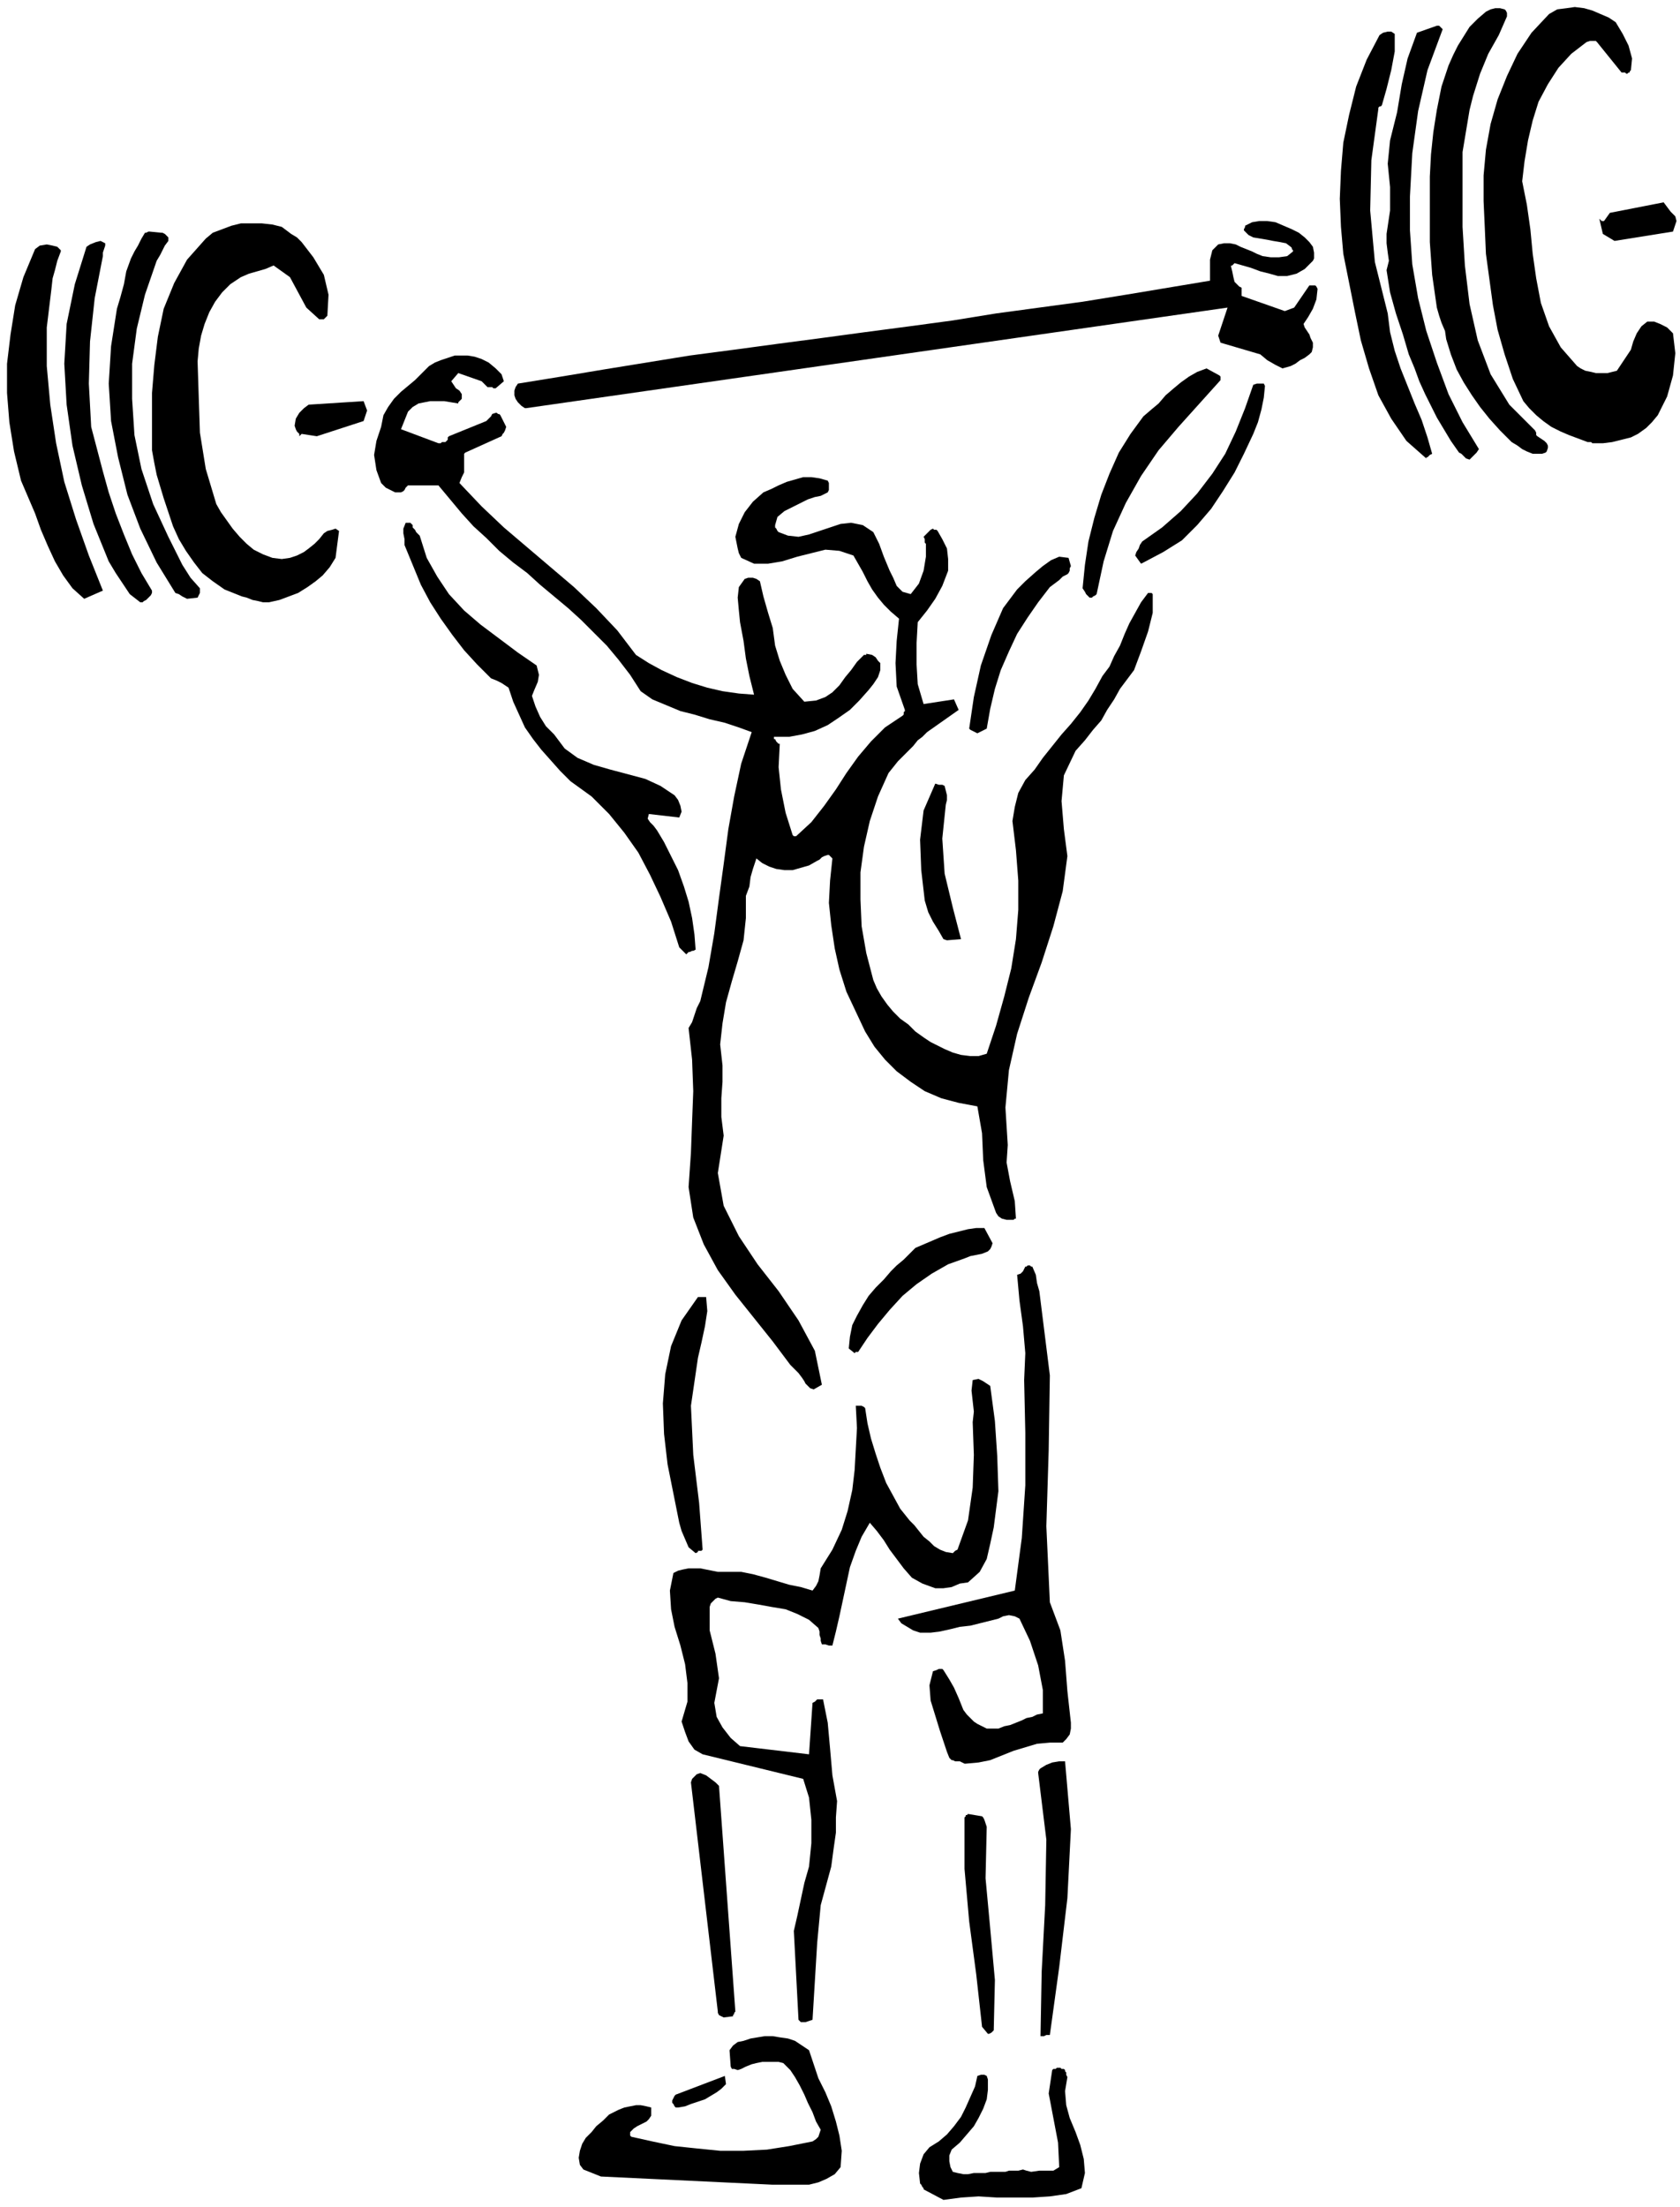 <svg xmlns="http://www.w3.org/2000/svg" width="1.437in" height="1.887in" fill-rule="evenodd" stroke-linecap="round" preserveAspectRatio="none" viewBox="0 0 1437 1887"><style>.pen1{stroke:none}.brush2{fill:#000}</style><path d="m807 1881 15-2 15-1 16 1h30l15-1 14-2 13-5 3-13-1-12-3-12-4-11-5-12-3-11-1-12 2-12-1-2v-2l-1-1v-1l-1-1h-2l-1-1h-3l-1 1h-2l-1 1-3 20 4 21 4 21 1 21-5 3h-12l-7 1-4-1-3-1-4 1h-8l-3 1h-13l-4 1h-10l-5 1h-4l-5-1-4-1-2-4-1-5v-5l2-5 7-6 6-7 6-7 4-7 4-8 3-8 1-8v-9l-1-3-2-1h-3l-3 1-2 9-4 9-4 9-4 8-6 8-6 7-7 6-8 5-5 6-3 8-1 8 1 9 1 1 1 2 1 1v1l17 9zm-146-13h31l8-2 7-3 7-4 5-6 1-14-2-13-3-12-4-13-5-12-6-12-4-12-4-12-6-4-6-4-6-2-7-1-6-1h-7l-6 1-6 1-6 2-5 1-4 3-3 4 1 14 1 2h2l3 1 3-1 4-2 5-2 4-1 5-1h14l4 1 6 6 4 6 4 7 4 8 3 7 4 8 3 8 4 7-1 3-1 3-2 2-3 2-20 4-19 3-20 1h-20l-20-2-19-2-19-4-18-4-1-1v-3l3-3 3-2 4-2 4-2 2-2 2-3v-7l-4-1-5-1h-4l-5 1-5 1-5 2-4 2-4 2-5 5-6 5-4 5-5 5-3 5-2 6-1 6 1 6 3 4 5 2 5 2 5 2 147 7z" class="pen1 brush2"/><path d="m580 1802 6-1 5-2 6-2 6-2 5-3 5-3 4-3 4-4-1-7-42 16-1 1-1 2-1 2v2l1 1 1 2 1 1h2zm312-61h1l2-1h3l8-58 7-59 3-59-5-58h-5l-6 1-5 2-5 3-1 1-1 2v1l7 57-1 56-3 57-1 55h2zm-47-2h1l2-1 1-1 1-1 1-43-4-44-4-43 1-44-1-3-1-3-1-2-1-1-12-2-1 1h-1v1l-1 1v44l4 45 6 45 5 45 5 6zm-156-10 6-2 2-33 2-33 3-32 9-33 2-15 2-14v-13l1-14-4-22-2-23-2-22-4-20h-5l-2 2-2 1-3 44-59-7-8-7-7-9-5-9-2-12 4-21-3-21-5-20v-20l1-3 2-2 2-2 2-1 11 3 12 1 12 2 11 2 12 2 10 4 10 5 8 7 1 3v3l1 3v2l1 3h3l3 1h3l3-12 3-13 3-14 3-14 3-14 5-14 5-12 7-12 6 7 6 8 5 8 6 8 6 8 7 8 9 5 11 4h7l7-1 7-3 7-1 10-9 6-11 3-13 3-14 4-31-1-30-2-30-4-30-3-2-3-2-4-2-5 1-1 9 1 9 1 9-1 9 1 28-1 28-4 28-9 25-2 1-1 1-1 1-6-1-5-2-5-3-4-4-5-4-4-5-4-5-4-4-8-10-6-11-6-11-5-13-4-12-4-13-3-13-2-13-1-1-2-1h-5l1 19-1 18-1 18-2 17-4 18-5 16-8 17-10 16-1 6-1 5-2 4-3 4-10-3-10-2-10-3-10-3-11-3-10-2h-20l-5-1-5-1-5-1h-10l-5 1-4 1-4 2-3 15 1 16 3 15 5 16 4 16 2 16v16l-5 17 3 9 3 8 5 7 7 4 86 21 5 16 2 19v20l-2 20-4 14-3 14-3 14-3 13 4 76 1 1 1 1h4z" class="pen1 brush2"/><path d="m619 1725 8-1v-1l1-1v-1l1-1-14-193-3-3-4-3-4-3-5-2-3 1-2 2-2 2-1 3 23 196v1l1 2 2 1 2 1zm207-217 11-1 10-2 10-4 10-4 10-3 10-3 11-1h11l3-3 3-4 1-5v-5l-3-27-2-26-4-26-9-24-3-65 2-65 1-64-8-64-1-8-2-7-1-7-3-7h-1l-1-1h-2l-1 1h-1l-1 2-1 2-2 2-3 1 2 22 3 22 2 23-1 23 1 45v45l-3 45-6 45-100 24 3 4 5 3 5 3 6 2h9l8-1 9-2 8-2 9-1 8-2 8-2 8-2 4-2 5-1 5 1 4 2 9 19 7 21 4 21v20l-5 1-4 2-5 1-4 2-5 2-5 2-5 1-5 2h-10l-4-2-4-2-3-2-3-3-3-3-3-4-4-10-4-9-4-7-5-8-1-1h-3l-2 1-3 1-3 12 1 13 4 13 4 13 2 6 2 6 2 6 2 5 2 2h1l2 1h4l2 1 2 1h1zm-229-181v-1h3l1-1-3-40-5-41-2-42 6-41 3-13 3-14 2-13-1-12h-7l-14 20-9 22-5 24-2 25 1 26 3 26 5 25 5 25 2 7 3 7 3 7 6 5 2-1zm99-139 7-4-6-29-14-26-17-25-18-23-16-24-13-26-5-28 5-32-2-16v-16l1-14v-14l-2-18 2-18 3-18 5-18 5-17 5-18 2-19v-19l3-8 1-8 2-7 3-9 5 4 6 3 6 2 7 1h7l7-2 7-2 7-4 2-1 2-2 2-1 3-1h1l1 1 1 1 1 1-2 19-1 19 2 19 3 20 4 18 6 19 8 17 8 17 8 13 9 11 10 10 12 9 12 8 14 6 15 4 16 3 4 23 1 23 3 23 8 22 2 3 3 2 4 1h6l1-1h1l-1-15-4-17-3-16 1-15-2-32 3-32 7-31 10-31 11-30 10-31 8-30 4-30-3-23-2-24 2-22 10-21 8-9 7-9 7-8 5-9 6-9 5-9 6-8 6-8 6-16 6-17 4-16v-16l-1-1h-3l-6 8-5 9-5 9-4 9-4 10-5 9-4 9-6 8-6 11-6 10-7 10-8 10-8 9-8 10-8 10-7 10-8 9-6 11-3 12-2 12 3 25 2 26v25l-2 25-4 25-6 24-7 25-8 24-7 2h-7l-8-1-7-2-7-3-6-3-6-3-6-4-7-5-6-6-7-5-6-6-5-6-5-7-4-7-3-7-6-23-4-23-1-23v-23l3-22 5-22 7-21 9-20 4-5 4-5 4-4 5-5 4-4 4-5 4-3 4-4 27-19-4-9-26 4-5-17-1-17v-18l1-18 8-10 7-10 6-11 5-13v-10l-1-9-4-8-4-7-1-1h-2l-1-1-2 1-2 2-2 2-2 2 1 2v3l1 1v11l-2 12-4 11-7 9-7-2-5-5-3-7-3-6-5-12-4-11-5-10-9-6-10-2-9 1-9 3-9 3-9 3-9 2-9-1-8-3-1-1-1-2-1-1v-2l2-7 6-5 8-4 6-3 6-3 6-2 5-1 6-3 1-2v-6l-1-2-7-2-7-1h-7l-7 2-7 2-7 3-6 3-7 3-9 8-7 9-5 10-3 11 1 5 1 5 1 4 2 4 11 5h12l12-2 13-4 12-3 12-3 12 1 12 4 4 7 4 7 4 8 4 7 5 7 5 6 6 6 7 6-2 19-1 19 1 20 7 20v1l-1 1v2l-1 1-15 10-12 12-11 13-10 14-9 14-10 14-11 14-13 12h-2l-1-1-6-19-4-20-2-19 1-20h-1l-1-1-1-1-1-2h-1v-2h13l11-2 11-3 11-5 9-6 10-7 8-8 8-9 4-5 4-6 2-6v-6l-2-2-2-3-3-2-5-1v1h-2l-1 1-5 5-5 7-5 6-5 7-6 6-6 4-8 3-10 1-10-11-6-12-5-12-4-13-2-15-4-13-4-14-3-13-3-2-3-1h-4l-3 1-5 7-1 9 1 11 1 10 3 16 2 15 3 15 4 16-13-1-14-2-13-3-13-4-13-5-13-6-11-6-11-7-16-21-18-19-19-18-20-17-20-17-20-17-19-18-19-20 2-5 2-4v-16l1-1 31-14 1-2 1-1 1-2 1-3-5-10-1-1h-1l-1-1h-1l-3 1-1 2-2 2-2 2-32 13-1 1v2l-1 1-1 1h-3l-1 1h-2l-32-12 6-15 4-4 5-3 5-1 5-1h12l6 1 6 1v-1l1-1 1-1 1-1v-4l-2-3-3-2-2-3-2-3 6-7 20 7 5 5h4l1 1h2l7-6-2-6-5-5-6-5-6-3-6-2-6-1h-11l-6 2-6 2-5 2-5 3-6 6-6 6-6 5-6 5-6 6-5 7-4 7-2 10-4 12-2 12 2 13 4 11 4 4 4 2 4 2h5l2-1 1-1 1-2 2-2h26l10 12 10 12 10 11 11 10 11 11 12 10 12 9 11 10 12 10 12 10 11 10 11 11 11 11 10 12 10 13 9 14 10 7 12 5 12 5 12 3 13 4 13 3 12 4 11 4-9 27-6 28-5 28-4 30-4 29-4 30-5 29-7 29-3 6-2 6-2 6-3 5 3 27 1 27-1 26-1 27-2 29 4 26 9 23 12 22 15 21 16 20 16 20 15 20 4 4 3 3 3 4 2 3 1 2 2 2 2 2 3 1z" class="pen1 brush2"/><path d="M732 1156h2l8-12 9-12 10-12 11-12 12-10 13-9 14-8 14-5 5-2 5-1 5-1 5-2 1-1 1-1 1-2 1-3-7-13h-7l-7 1-8 2-8 2-8 3-7 3-7 3-7 3-5 5-5 5-6 5-5 5-6 7-7 7-6 7-5 8-5 9-4 8-2 10-1 10 5 4 1-1zM589 814h1l2-1h1l2-1-1-13-2-14-3-14-4-13-5-14-6-12-6-12-6-10-3-4-3-3-2-3 1-4 26 3 2-5-1-5-2-5-3-4-12-8-13-6-15-4-15-4-14-4-14-6-11-8-9-12-7-7-5-8-4-9-3-9 2-5 3-7 1-6-2-8-16-11-16-12-16-12-14-12-13-14-10-15-9-16-6-19-3-3-1-2-2-2v-2l-1-1-1-1h-4l-2 5v4l1 5v5l7 17 7 17 8 15 9 14 10 14 10 13 11 12 12 12 5 2 4 2 3 2 3 2 4 12 5 11 5 11 7 10 7 9 8 9 8 9 9 9 18 13 15 15 13 16 12 17 10 19 9 19 9 21 7 22 1 1 2 2 1 1 2 2 2-2zm221-10 12-1-7-27-7-29-2-30 3-29 1-4v-4l-1-4-1-4-2-1h-3l-3-1-10 23-3 25 1 26 3 26 3 10 4 8 5 8 4 7 3 1zm26-177 8-4 3-17 4-17 5-16 7-16 7-15 9-14 9-13 10-13 4-3 4-3 3-3 4-2 1-1 1-2v-2l1-2-2-7-8-1-7 3-7 5-6 5-9 8-7 7-6 8-6 8-10 23-9 26-6 27-4 27 1 1 2 1 2 1 2 1zM230 515l9-2 8-3 8-3 8-5 7-5 6-5 6-7 5-8 3-23-3-2-3 1-4 1-3 2-4 5-4 4-5 4-4 3-6 3-6 2-7 1-8-1-8-3-8-4-6-5-6-6-6-7-5-7-5-7-4-7-9-30-5-31-1-30-1-31 1-11 2-11 3-10 4-10 5-9 6-8 7-7 9-6 7-3 7-2 7-2 7-3 14 10 14 26 11 10h4l1-1 1-1 1-1 1-18-4-17-9-15-10-13-4-4-5-3-4-3-4-3-8-2-9-1h-18l-8 2-8 3-8 3-6 5-16 18-11 20-9 22-5 24-3 24-2 24v49l2 11 2 10 3 10 3 10 4 12 4 12 5 11 6 10 7 10 7 9 9 7 10 7 5 2 5 2 5 2 4 1 5 2 5 1 4 1h5zm-110 0h2l1-1 2-1 1-1 1-1 2-2 1-2v-2l-9-15-8-16-7-17-7-18-6-18-5-18-5-19-5-19-2-37 1-36 4-37 7-36v-3l1-3 1-3v-2l-4-2-4 1-5 2-3 2-10 32-7 34-2 34 2 35 5 35 8 34 10 33 13 32 6 10 6 9 6 9 9 7z" class="pen1 brush2"/><path d="m72 512 16-7-12-30-11-31-10-32-7-33-5-33-3-33v-33l4-33 1-9 2-7 2-8 3-8v-1l-1-1-1-1-1-1-4-1-5-1-6 1-4 3-10 24-7 24-4 25-3 25v25l2 25 4 25 6 25 6 14 6 14 5 14 6 14 6 13 7 12 8 11 10 9zm88 0 9-1 1-2 1-2v-4l-8-9-7-11-6-12-6-12-13-28-10-30-6-29-2-31v-30l4-30 7-29 10-29 3-5 2-4 2-4 3-4v-3l-1-1-1-1-1-1-2-1h-1l-10-1h-1l-2 1h-1l-3 5-3 6-3 5-3 6-4 11-2 11-3 11-3 10-5 32-2 32 2 32 6 31 8 32 11 29 14 29 16 26 3 1 3 2 2 1 2 1zm774-1 1-1 2-1 1-1 6-28 8-26 11-24 13-23 15-22 17-20 18-20 18-20v-3l-1-1-11-6-8 3-7 4-7 5-6 5-7 6-6 7-6 5-7 6-11 15-10 16-8 18-7 18-6 20-5 20-3 20-2 20 2 3 1 2 1 1 2 2h2zm44-30 17-9 16-10 13-13 12-14 10-15 10-16 8-16 8-17 4-10 3-11 2-10 1-10-1-2h-6l-3 1-7 20-8 20-9 19-11 17-13 17-14 15-16 14-17 12-2 3-1 3-2 3-1 3 5 7 2-1zm279-88 2-2 2-2 2-2 2-3-14-23-12-24-10-27-9-27-7-28-5-29-2-29v-29l2-37 5-36 8-35 13-35-1-1-1-1-1-1h-2l-17 6-8 22-5 22-4 24-6 24-2 20 2 20v20l-3 20v8l1 8 1 7-2 8 3 19 5 18 6 18 5 17 5 12 4 11 5 11 5 10 5 10 6 10 6 10 7 10 2 1 2 2 2 2 3 1z" class="pen1 brush2"/><path d="M1220 391h1l1-1 1-1 2-1-4-14-5-15-6-14-6-15-6-15-5-15-4-16-2-16-11-44-4-44 1-43 6-44v-1l1-1h1l1-1 4-14 4-16 3-16V29l-3-2h-3l-4 1-3 2-11 21-9 23-6 24-5 24-2 24-1 24 1 24 2 23 5 25 5 25 5 24 7 24 8 23 11 20 13 19 17 15v-1zm91-3h8l3-1 1-1 1-3v-2l-1-2-2-2-3-2-3-2-1-1v-2l-1-2-22-22-16-26-11-29-7-31-4-33-2-33v-64l2-12 2-12 2-12 3-12 6-19 7-17 9-16 7-16v-3l-1-2-1-1-4-1h-4l-4 1-4 2-7 6-7 7-5 8-5 8-4 8-4 9-3 9-3 9-4 20-3 19-2 19-1 19v56l2 28 4 28 2 7 2 6 3 7 1 7 4 13 5 13 6 11 7 11 7 10 8 10 9 10 10 10 5 3 4 3 4 2 5 2z" class="pen1 brush2"/><path d="M1362 379h9l8-1 8-2 8-2 6-3 7-5 5-5 5-6 8-16 5-18 2-19-2-17-5-5-6-3-5-2h-6l-5 4-4 6-3 7-2 7-12 18-4 1-4 1h-10l-4-1-5-1-4-2-3-2-14-16-10-18-7-20-4-21-3-21-2-21-3-21-4-20 2-17 3-18 4-17 5-16 8-15 9-14 11-12 13-10 3-1h5l1 1 21 26h3l1 1h1l1-1h1v-1l1-1 1-10-3-11-5-10-6-10-6-4-7-3-7-3-7-2-8-1-7 1-8 1-7 4-15 16-12 18-9 19-8 20-6 21-4 22-2 22v22l1 22 1 23 3 22 3 22 4 21 6 21 7 21 9 19 5 6 6 6 6 5 7 5 8 4 7 3 8 3 8 3h3l1 1zm-1104-8 13 2 40-13 3-9-3-8-47 3-4 3-4 4-3 5-1 6 1 3 1 2 2 2v2l2-2zm192-22 600-86-8 24 2 6 34 10 6 5 7 4 6 3 7-2 4-2 4-3 4-2 4-3 2-2 1-4v-4l-2-4-1-3-2-3-2-3-1-3 4-6 4-7 3-8 1-9-1-2-1-1h-5l-13 19-8 3-37-13v-7l-2-1-1-1-1-1-2-2-1-4-1-5-1-4v-1h1l1-1 1-1 7 2 7 2 8 3 8 2 7 2h8l8-2 7-4 3-3 2-2 2-2 1-2v-5l-1-5-3-4-4-4-5-4-6-3-7-3-7-3-7-1h-7l-6 1-6 3v1l-1 2v1l4 4 4 2 6 1 6 1 5 1 6 1 5 1 4 3 1 1v1l1 1v1l-5 4-7 1h-7l-7-1-5-2-4-2-5-2-5-2-4-2-5-1h-5l-5 1-5 5-2 8v18l-36 6-36 6-37 6-37 5-37 5-37 6-37 5-38 5-37 5-38 5-37 5-38 5-37 6-37 6-36 6-37 6-2 3-1 3v4l1 3 2 3 2 2 1 1 3 2h1z" class="pen1 brush2"/><path d="m1381 206 50-8 3-9-1-4-4-4-3-4-3-4-46 9-5 7h-2l-1-1-1-1 3 13 10 6z" class="pen1 brush2"/></svg>
